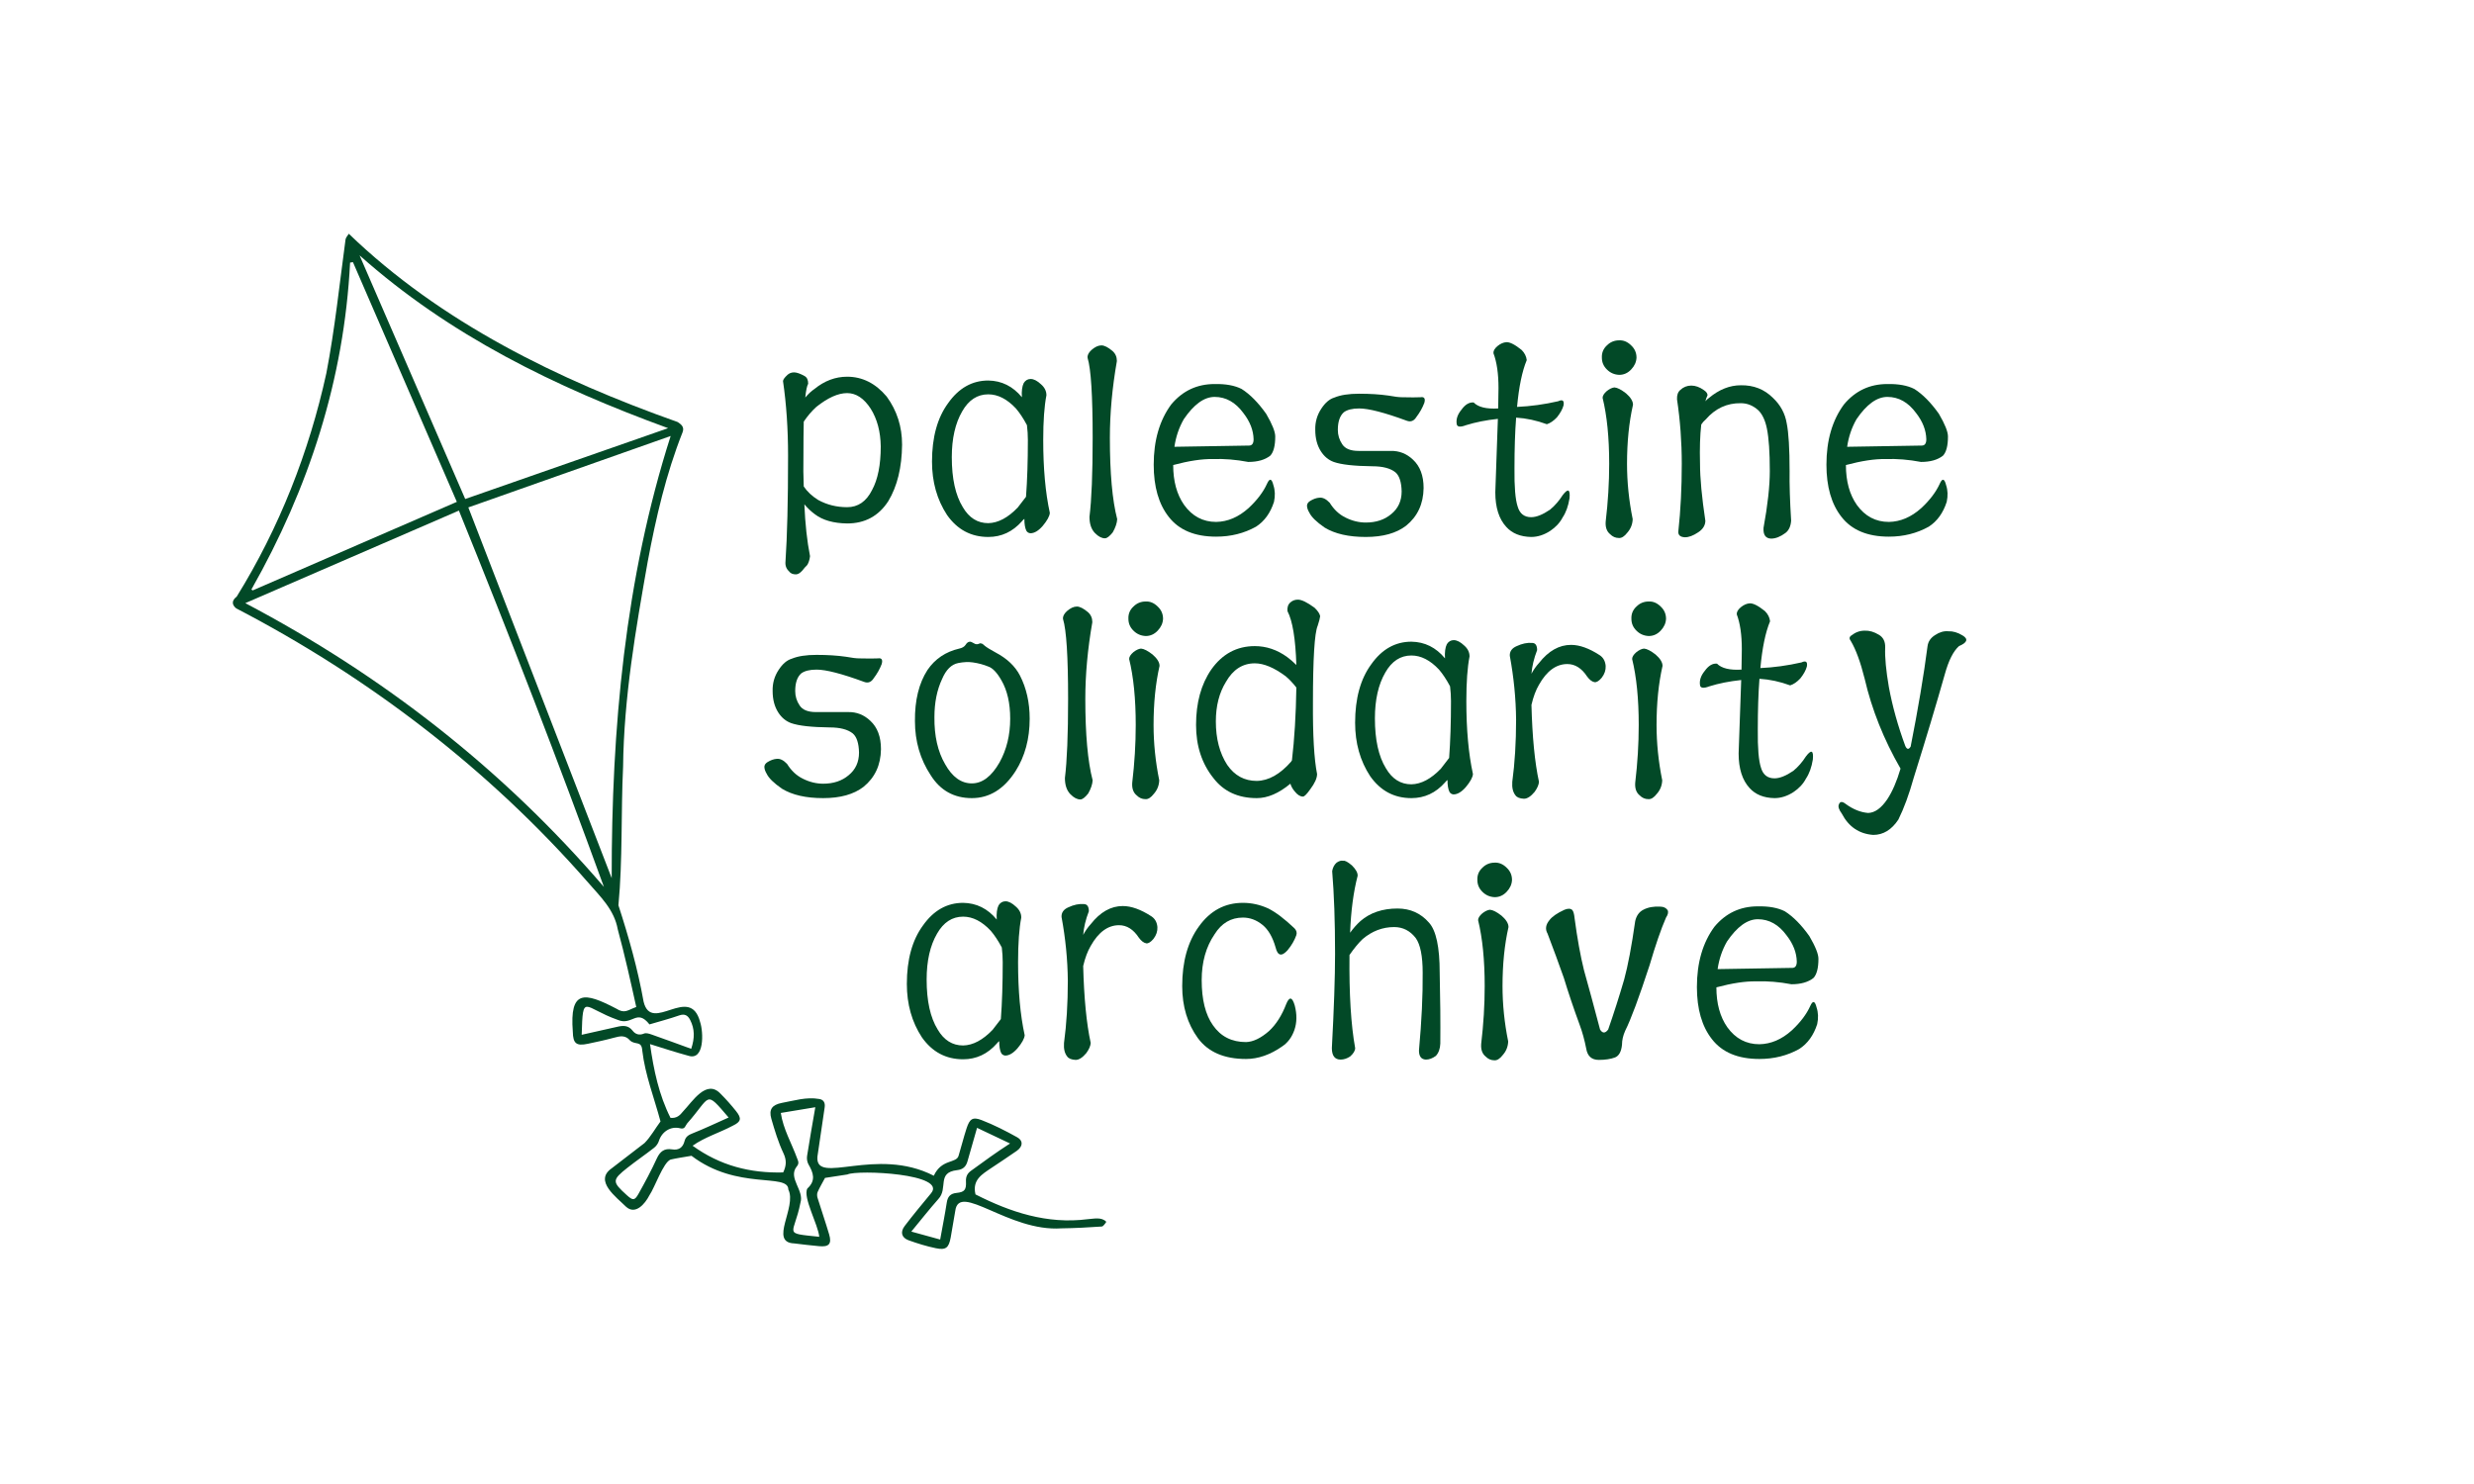 <svg xmlns="http://www.w3.org/2000/svg" xmlns:xlink="http://www.w3.org/1999/xlink" width="500" zoomAndPan="magnify" viewBox="0 0 375 225" height="300" preserveAspectRatio="xMidYMid meet" version="1.0"><defs><g/><clipPath id="9980a26805"><path d="M 35.082 35.387 L 167.645 35.387 L 167.645 189.465 L 35.082 189.465 Z M 35.082 35.387 " clip-rule="nonzero"/></clipPath></defs><g clip-path="url(#9980a26805)"><path fill="#024927" d="M 125.055 178.59 C 124.605 179.43 124.227 180.062 123.934 180.73 C 123.824 180.977 123.836 181.336 123.918 181.605 C 124.492 183.461 125.129 185.297 125.68 187.156 C 126.102 188.594 125.652 189.09 124.152 188.941 C 122.898 188.82 121.641 188.684 120.391 188.523 C 116.516 188.383 120.832 183.023 119.492 180.352 C 119.492 177.793 111.75 180.535 104.816 175.238 C 103.555 175.457 102.59 175.59 101.648 175.809 C 100.539 176.227 99.25 180.047 98.422 181.25 C 97.773 182.52 96.316 184.246 94.902 182.969 C 93.457 181.527 90.004 179.055 92.688 177.16 C 94.344 175.855 96.043 174.609 97.699 173.301 C 98.621 172.379 99.367 171.02 100.117 170.031 C 99.176 166.5 97.785 162.977 97.355 159.301 C 97.258 157.73 96.328 158.496 95.508 157.762 C 94.797 156.914 93.988 157.082 93.082 157.332 C 91.773 157.691 90.438 157.973 89.109 158.254 C 87.355 158.625 86.859 158.219 86.824 156.426 C 86.328 150.062 88.547 150.383 93.402 152.918 C 94.699 153.754 95.152 153.137 96.441 152.676 C 95.57 148.738 94.695 144.793 93.637 140.902 C 93.098 137.91 90.996 135.945 89.133 133.797 C 74.199 116.695 55.918 102.695 35.805 92.238 C 35.082 91.66 35.141 91.023 35.879 90.457 C 42.305 80.086 46.855 68.539 49.469 56.578 C 50.758 49.883 51.461 43.066 52.375 36.309 C 52.418 36.004 52.699 35.73 52.871 35.441 C 66.797 48.875 84.602 57.574 102.719 63.988 C 103.258 64.348 103.781 64.734 103.453 65.562 C 100.949 71.883 99.43 78.488 98.18 85.133 C 96.359 95.422 94.562 105.773 94.445 116.258 C 94.113 123.25 94.395 130.285 93.738 137.258 C 95.293 142.039 96.668 146.898 97.555 151.871 C 98.75 156.832 104.602 149.086 106.129 154.984 C 106.633 156.508 106.789 160.852 104.344 160.07 C 102.367 159.531 100.5 158.918 98.527 158.305 C 99.086 162.25 99.883 166.023 101.633 169.488 C 102.562 169.574 103.043 169.137 103.547 168.5 C 104.961 167.027 107.086 163.539 109.234 165.844 C 110.059 166.668 110.836 167.547 111.562 168.457 C 112.465 169.586 112.332 170.078 111.059 170.684 C 109.039 171.762 106.855 172.391 104.98 173.711 C 109.152 176.734 113.723 177.895 118.711 177.762 C 119.191 176.766 119.258 175.914 118.75 174.844 C 117.965 173.188 117.43 171.402 116.918 169.633 C 116.508 168.207 117.027 167.516 118.492 167.223 C 120.359 166.883 122.23 166.285 124.145 166.621 C 124.852 166.715 125.102 167.211 125 167.898 C 124.637 170.395 124.277 172.895 123.898 175.387 C 123.566 179.797 132.77 173.75 141.543 178.262 C 142.742 175.641 145.016 176.449 145.312 175.184 C 145.727 173.82 146.066 172.434 146.508 171.082 C 146.977 169.641 147.426 169.301 148.793 169.828 C 150.652 170.547 152.449 171.465 154.195 172.438 C 155.121 172.953 155.051 173.82 154.137 174.477 C 152.867 175.379 151.551 176.211 150.266 177.086 C 148.875 178.031 147.328 178.883 147.863 181.094 C 153.109 183.762 158.691 185.645 164.879 184.848 C 165.859 184.785 166.941 184.477 167.719 185.262 C 167.48 185.504 167.258 185.941 167.004 185.961 C 164.969 186.102 162.93 186.211 160.887 186.238 C 152.875 186.797 145.344 179.152 144.793 183.609 C 144.543 184.949 144.352 186.297 144.102 187.633 C 143.809 189.199 143.371 189.566 141.848 189.25 C 140.457 188.961 139.086 188.539 137.75 188.059 C 136.664 187.672 136.418 186.816 137.121 185.891 C 138.395 184.215 139.742 182.594 141.086 180.969 C 143.77 177.953 129.98 177.324 128.445 178.07 C 127.262 178.242 126.082 178.434 125.055 178.59 Z M 91.539 134.469 C 84.598 115.371 77.277 96.434 69.559 77.414 C 58.738 82.102 47.992 86.758 37.184 91.445 C 58.035 102.441 76.215 116.613 91.539 134.469 Z M 101.656 66.105 C 91.496 69.695 81.18 73.336 70.988 76.934 C 78.293 95.828 85.52 114.523 92.719 133.141 C 92.691 110.527 94.73 87.75 101.656 66.105 Z M 53.5 39.75 C 53.355 39.77 53.211 39.789 53.066 39.812 C 52.156 57.562 46.828 73.98 38.105 89.379 C 38.172 89.426 38.238 89.469 38.305 89.516 C 48.535 85.078 58.766 80.637 69.246 76.09 C 64.012 64.008 58.754 51.879 53.5 39.75 Z M 101.27 64.918 C 84.082 58.652 68.109 50.84 54.5 38.715 C 59.859 51.078 65.191 63.379 70.516 75.656 C 80.641 72.121 90.828 68.562 101.27 64.918 Z M 110.441 169.434 C 106.801 165.184 107.832 166.191 104.148 170.34 C 103.875 170.664 103.844 171.262 103.102 171.07 C 101.668 170.699 100.316 171.586 99.875 172.984 C 99.754 173.375 99.465 173.773 99.145 174.023 C 97.816 175.062 96.422 176.012 95.102 177.055 C 92.75 178.918 92.758 179.172 95.02 181.215 C 95.93 182.039 96.199 182.047 96.789 180.992 C 97.766 179.242 98.723 177.473 99.555 175.648 C 100.051 174.566 100.707 174.074 101.883 174.266 C 102.883 174.434 103.516 173.977 103.758 173.016 C 103.93 172.336 104.359 172.078 104.996 171.828 C 106.789 171.121 108.535 170.281 110.441 169.434 Z M 124.18 187.52 C 124.035 185.723 121.645 181.496 122.379 180.195 C 123.715 178.98 123.273 177.805 122.543 176.531 C 122.34 176.176 122.27 175.664 122.336 175.254 C 122.703 172.879 123.129 170.516 123.582 167.875 C 121.656 168.195 120.047 168.461 118.352 168.742 C 118.719 171.191 119.988 173.324 120.828 175.633 C 121.039 176.133 121.145 176.441 120.723 176.918 C 119.434 178.648 121.926 180.477 121.328 182.359 C 120.355 187.34 118.508 186.922 124.18 187.52 Z M 153.098 173.371 C 151.352 172.547 149.797 171.805 148.098 171 C 147.566 172.859 147.105 174.473 146.645 176.086 C 146.418 176.883 145.957 177.316 145.074 177.414 C 141.941 177.77 143.758 180.184 142.23 181.797 C 140.863 183.344 139.586 184.969 138.133 186.73 C 139.723 187.168 141.07 187.539 142.508 187.934 C 142.867 185.953 143.227 184.148 143.508 182.332 C 143.648 181.426 144.047 180.965 144.992 180.867 C 146.199 180.746 146.48 180.391 146.418 179.137 C 146.379 178.398 146.625 177.902 147.207 177.492 C 149.227 176.027 150.926 174.773 153.098 173.371 Z M 88.172 156.891 C 90.148 156.445 91.848 156.078 93.543 155.684 C 94.434 155.477 95.23 155.422 95.891 156.273 C 96.301 156.801 96.887 157.02 97.625 156.703 C 97.93 156.574 98.398 156.723 98.758 156.848 C 100.75 157.547 102.73 158.277 104.77 159.02 C 105.328 157.359 105.297 155.984 104.613 154.645 C 104.266 153.961 103.801 153.66 102.961 153.953 C 101.473 154.473 99.941 154.871 98.445 155.316 C 96.512 152.867 95.867 155.547 93.652 154.637 C 88.414 152.789 88.355 150.422 88.172 156.891 Z M 88.172 156.891 " fill-opacity="1" fill-rule="nonzero"/></g><g fill="#024927" fill-opacity="1"><g transform="translate(114.828, 79.085)"><g><path d="M 4.625 -9.953 C 4.625 -3.098 4.492 2.234 4.234 6.047 C 4.172 6.648 4.348 7.145 4.766 7.531 C 4.984 7.844 5.332 8 5.812 8 C 6.125 8 6.457 7.797 6.812 7.391 C 7.031 7.098 7.27 6.828 7.531 6.578 C 7.75 6.223 7.891 5.773 7.953 5.234 C 7.504 2.984 7.219 0.363 7.094 -2.625 C 7.602 -2.02 8.145 -1.508 8.719 -1.094 C 9.895 -0.207 11.516 0.25 13.578 0.281 C 16.273 0.281 18.352 -0.844 19.812 -3.094 C 21.176 -5.352 21.875 -8.211 21.906 -11.672 C 21.906 -14.398 21.129 -16.828 19.578 -18.953 C 17.891 -20.961 15.891 -21.969 13.578 -21.969 C 11.797 -21.969 10.145 -21.348 8.625 -20.109 C 8.145 -19.785 7.68 -19.352 7.234 -18.812 C 7.336 -19.863 7.484 -20.562 7.672 -20.906 C 7.672 -21.477 7.492 -21.863 7.141 -22.062 C 6.473 -22.438 5.938 -22.625 5.531 -22.625 C 5.145 -22.625 4.812 -22.5 4.531 -22.25 C 4.082 -21.832 3.859 -21.516 3.859 -21.297 C 4.367 -17.836 4.625 -14.055 4.625 -9.953 Z M 7 -15.156 C 7.57 -16.008 8.207 -16.754 8.906 -17.391 C 10.656 -18.785 12.211 -19.484 13.578 -19.484 C 14.941 -19.484 16.133 -18.691 17.156 -17.109 C 18.133 -15.547 18.641 -13.641 18.672 -11.391 C 18.672 -8.586 18.227 -6.379 17.344 -4.766 C 16.477 -3.047 15.223 -2.188 13.578 -2.188 C 11.984 -2.188 10.52 -2.551 9.188 -3.281 C 8.27 -3.852 7.539 -4.535 7 -5.328 C 6.938 -6.828 6.922 -8.367 6.953 -9.953 C 6.953 -11.953 6.969 -13.688 7 -15.156 Z M 7 -15.156 "/></g></g></g><g fill="#024927" fill-opacity="1"><g transform="translate(138.27, 79.085)"><g><path d="M 20.859 -1.328 C 20.191 -4.379 19.859 -8.066 19.859 -12.391 C 19.859 -15.242 20.02 -17.5 20.344 -19.156 C 20.344 -19.789 20.07 -20.344 19.531 -20.812 C 18.957 -21.352 18.43 -21.625 17.953 -21.625 C 17.516 -21.625 17.164 -21.422 16.906 -21.016 C 16.656 -20.504 16.562 -19.785 16.625 -18.859 C 15.258 -20.516 13.562 -21.359 11.531 -21.391 C 9.082 -21.391 7.051 -20.242 5.438 -17.953 C 3.812 -15.734 3 -12.781 3 -9.094 C 3 -6.02 3.758 -3.32 5.281 -1 C 6.844 1.219 8.926 2.328 11.531 2.328 C 13.531 2.328 15.227 1.535 16.625 -0.047 C 16.75 -0.203 16.875 -0.328 17 -0.422 C 17 0.367 17.098 0.969 17.297 1.375 C 17.422 1.602 17.625 1.734 17.906 1.766 C 18.508 1.766 19.129 1.398 19.766 0.672 C 20.461 -0.16 20.828 -0.828 20.859 -1.328 Z M 17.25 -3.766 C 16.801 -3.191 16.383 -2.648 16 -2.141 C 14.508 -0.586 13.02 0.203 11.531 0.234 C 9.906 0.234 8.617 -0.57 7.672 -2.188 C 6.555 -4 6 -6.523 6 -9.766 C 6 -12.586 6.523 -14.906 7.578 -16.719 C 8.555 -18.438 9.875 -19.297 11.531 -19.297 C 12.988 -19.297 14.383 -18.582 15.719 -17.156 C 16.289 -16.488 16.848 -15.645 17.391 -14.625 C 17.484 -13.863 17.531 -13.117 17.531 -12.391 C 17.531 -9.148 17.438 -6.273 17.25 -3.766 Z M 17.25 -3.766 "/></g></g></g><g fill="#024927" fill-opacity="1"><g transform="translate(160.95, 79.085)"><g><path d="M 3.906 -24.812 C 4.414 -23.164 4.672 -19.133 4.672 -12.719 C 4.672 -7.289 4.508 -3.289 4.188 -0.719 C 4.188 0.363 4.473 1.191 5.047 1.766 C 5.555 2.273 6.051 2.531 6.531 2.531 C 6.844 2.531 7.238 2.227 7.719 1.625 C 8.133 0.895 8.359 0.227 8.391 -0.375 C 7.648 -3.238 7.281 -7.352 7.281 -12.719 C 7.281 -16.406 7.633 -20.281 8.344 -24.344 C 8.344 -24.977 8.117 -25.488 7.672 -25.875 C 7.004 -26.438 6.445 -26.719 6 -26.719 C 5.52 -26.719 5.016 -26.484 4.484 -26.016 C 4.035 -25.598 3.844 -25.195 3.906 -24.812 Z M 3.906 -24.812 "/></g></g></g><g fill="#024927" fill-opacity="1"><g transform="translate(171.437, 79.085)"><g><path d="M 6.094 -17.766 C 4.32 -15.359 3.438 -12.312 3.438 -8.625 C 3.438 -5.289 4.195 -2.656 5.719 -0.719 C 7.27 1.281 9.664 2.281 12.906 2.281 C 15.133 2.281 17.148 1.773 18.953 0.766 C 20.223 -0.055 21.129 -1.312 21.672 -3 C 21.867 -3.914 21.836 -4.758 21.578 -5.531 C 21.328 -6.539 21.008 -6.617 20.625 -5.766 C 20.051 -4.492 19.113 -3.254 17.812 -2.047 C 16.289 -0.68 14.656 0.016 12.906 0.047 C 10.906 0.047 9.285 -0.812 8.047 -2.531 C 6.941 -4.113 6.391 -6.129 6.391 -8.578 C 8.766 -9.211 10.766 -9.516 12.391 -9.484 C 14.129 -9.547 15.922 -9.398 17.766 -9.047 C 19.191 -9.047 20.305 -9.363 21.109 -10 C 21.609 -10.539 21.859 -11.508 21.859 -12.906 C 21.859 -13.633 21.398 -14.781 20.484 -16.344 C 19.273 -18.051 18.035 -19.305 16.766 -20.109 C 15.723 -20.641 14.359 -20.891 12.672 -20.859 C 10.004 -20.859 7.812 -19.828 6.094 -17.766 Z M 12.672 -18.906 C 14.391 -18.906 15.848 -18.082 17.047 -16.438 C 18.035 -15.164 18.547 -13.848 18.578 -12.484 C 18.578 -11.879 18.367 -11.562 17.953 -11.531 L 6.578 -11.344 C 6.797 -12.863 7.27 -14.258 8 -15.531 C 9.531 -17.781 11.086 -18.906 12.672 -18.906 Z M 12.672 -18.906 "/></g></g></g><g fill="#024927" fill-opacity="1"><g transform="translate(194.879, 79.085)"><g><path d="M 11.141 -19.391 C 9.555 -19.391 8.305 -19.195 7.391 -18.812 C 6.648 -18.594 5.984 -18.023 5.391 -17.109 C 4.754 -16.148 4.453 -15.082 4.484 -13.906 C 4.484 -12.633 4.766 -11.555 5.328 -10.672 C 5.836 -9.879 6.488 -9.336 7.281 -9.047 C 8.426 -8.641 10.379 -8.422 13.141 -8.391 C 14.703 -8.391 15.863 -8.086 16.625 -7.484 C 17.227 -6.973 17.547 -6.004 17.578 -4.578 C 17.578 -3.141 17.051 -1.992 16 -1.141 C 14.988 -0.285 13.703 0.141 12.141 0.141 C 11.098 0.141 10.066 -0.113 9.047 -0.625 C 8.098 -1.094 7.305 -1.836 6.672 -2.859 C 6.129 -3.43 5.602 -3.688 5.094 -3.625 C 4.656 -3.594 4.195 -3.43 3.719 -3.141 C 3.363 -2.922 3.203 -2.648 3.234 -2.328 C 3.266 -2.016 3.379 -1.695 3.578 -1.375 C 3.891 -0.707 4.664 0.051 5.906 0.906 C 7.457 1.852 9.535 2.328 12.141 2.328 C 14.742 2.328 16.781 1.758 18.25 0.625 C 19.988 -0.781 20.875 -2.688 20.906 -5.094 C 20.906 -6.969 20.367 -8.398 19.297 -9.391 C 18.336 -10.305 17.207 -10.75 15.906 -10.719 C 15.27 -10.719 14.508 -10.719 13.625 -10.719 C 12.801 -10.719 11.941 -10.719 11.047 -10.719 C 9.836 -10.719 9.016 -11.051 8.578 -11.719 C 8.129 -12.383 7.906 -13.113 7.906 -13.906 C 7.906 -15.145 8.207 -16.035 8.812 -16.578 C 9.32 -16.961 10.098 -17.156 11.141 -17.156 C 12.578 -17.156 14.977 -16.535 18.344 -15.297 C 18.945 -15.066 19.438 -15.254 19.812 -15.859 C 20.32 -16.523 20.723 -17.238 21.016 -18 C 21.203 -18.664 21.008 -18.953 20.438 -18.859 C 19.895 -18.828 18.957 -18.828 17.625 -18.859 C 17.176 -18.859 16.492 -18.941 15.578 -19.109 C 14.273 -19.297 12.797 -19.391 11.141 -19.391 Z M 11.141 -19.391 "/></g></g></g><g fill="#024927" fill-opacity="1"><g transform="translate(217.559, 79.085)"><g><path d="M 9.484 -15.578 C 9.391 -12.586 9.258 -8.875 9.094 -4.438 C 9.094 -2.145 9.648 -0.395 10.766 0.812 C 11.648 1.789 12.906 2.297 14.531 2.328 C 15.508 2.328 16.461 2.023 17.391 1.422 C 18.242 0.859 18.879 0.176 19.297 -0.625 C 19.805 -1.383 20.156 -2.352 20.344 -3.531 C 20.469 -4.926 20.117 -5.082 19.297 -4 C 18.754 -3.145 18.117 -2.414 17.391 -1.812 C 16.273 -1.051 15.32 -0.672 14.531 -0.672 C 13.477 -0.672 12.797 -1.207 12.484 -2.281 C 12.129 -3.332 11.969 -5.27 12 -8.094 C 12 -11.02 12.082 -13.578 12.25 -15.766 C 13.801 -15.672 15.352 -15.336 16.906 -14.766 C 17.414 -14.922 17.926 -15.27 18.438 -15.812 C 18.945 -16.445 19.281 -17.051 19.438 -17.625 C 19.562 -18.352 19.289 -18.562 18.625 -18.25 C 16.531 -17.77 14.453 -17.484 12.391 -17.391 C 12.672 -20.441 13.16 -22.805 13.859 -24.484 C 13.797 -25.055 13.539 -25.566 13.094 -26.016 C 12.082 -26.836 11.305 -27.234 10.766 -27.203 C 10.316 -27.172 9.875 -26.977 9.438 -26.625 C 8.988 -26.25 8.781 -25.883 8.812 -25.531 C 9.32 -24.195 9.578 -22.438 9.578 -20.25 C 9.578 -19.352 9.562 -18.32 9.531 -17.156 C 7.75 -17.051 6.508 -17.352 5.812 -18.062 C 5.145 -18.125 4.523 -17.754 3.953 -16.953 C 3.379 -16.254 3.141 -15.555 3.234 -14.859 C 3.266 -14.348 3.742 -14.27 4.672 -14.625 C 6.098 -15.07 7.703 -15.391 9.484 -15.578 Z M 9.484 -15.578 "/></g></g></g><g fill="#024927" fill-opacity="1"><g transform="translate(239.478, 79.085)"><g><path d="M 5.953 -27.484 C 5.223 -27.484 4.602 -27.227 4.094 -26.719 C 3.551 -26.219 3.297 -25.598 3.328 -24.859 C 3.328 -24.16 3.582 -23.562 4.094 -23.062 C 4.602 -22.551 5.223 -22.281 5.953 -22.25 C 6.648 -22.25 7.254 -22.52 7.766 -23.062 C 8.273 -23.594 8.547 -24.191 8.578 -24.859 C 8.578 -25.598 8.305 -26.219 7.766 -26.719 C 7.223 -27.258 6.617 -27.516 5.953 -27.484 Z M 3.438 -18.766 C 4.102 -16.066 4.438 -12.734 4.438 -8.766 C 4.438 -5.879 4.258 -2.957 3.906 0 C 3.844 0.852 4.066 1.488 4.578 1.906 C 4.953 2.289 5.395 2.484 5.906 2.484 C 6.32 2.516 6.75 2.242 7.188 1.672 C 7.695 1.098 7.969 0.414 8 -0.375 C 7.426 -3.207 7.141 -6.004 7.141 -8.766 C 7.141 -12.066 7.441 -15.051 8.047 -17.719 C 8.047 -18.258 7.695 -18.832 7 -19.438 C 6.27 -20.008 5.68 -20.312 5.234 -20.344 C 4.891 -20.312 4.508 -20.133 4.094 -19.812 C 3.656 -19.438 3.438 -19.086 3.438 -18.766 Z M 3.438 -18.766 "/></g></g></g><g fill="#024927" fill-opacity="1"><g transform="translate(249.964, 79.085)"><g><path d="M 4.953 -8.766 C 4.953 -5.109 4.781 -1.711 4.438 1.422 C 4.363 2.023 4.695 2.344 5.438 2.375 C 6.031 2.375 6.695 2.125 7.438 1.625 C 8.133 1.176 8.5 0.602 8.531 -0.094 C 7.988 -3.719 7.719 -6.609 7.719 -8.766 C 7.656 -11.117 7.719 -13.102 7.906 -14.719 C 8.094 -15.008 8.316 -15.266 8.578 -15.484 C 10.035 -17.16 11.812 -17.984 13.906 -17.953 C 14.895 -17.953 15.785 -17.586 16.578 -16.859 C 17.18 -16.254 17.609 -15.332 17.859 -14.094 C 18.148 -12.664 18.297 -10.523 18.297 -7.672 C 18.297 -5.379 17.977 -2.504 17.344 0.953 C 17.281 2.004 17.66 2.547 18.484 2.578 C 19.18 2.578 19.91 2.289 20.672 1.719 C 21.18 1.332 21.469 0.711 21.531 -0.141 C 21.344 -3.16 21.266 -5.672 21.297 -7.672 C 21.297 -11.066 21.148 -13.477 20.859 -14.906 C 20.609 -16.406 19.91 -17.691 18.766 -18.766 C 17.461 -20.066 15.844 -20.703 13.906 -20.672 C 12.227 -20.672 10.625 -20.035 9.094 -18.766 C 8.906 -18.641 8.719 -18.469 8.531 -18.25 C 8.625 -18.594 8.734 -18.895 8.859 -19.156 C 8.859 -19.438 8.664 -19.703 8.281 -19.953 C 7.656 -20.398 7.023 -20.625 6.391 -20.625 C 5.754 -20.625 5.195 -20.398 4.719 -19.953 C 4.363 -19.641 4.203 -19.164 4.234 -18.531 C 4.711 -15.352 4.953 -12.098 4.953 -8.766 Z M 4.953 -8.766 "/></g></g></g><g fill="#024927" fill-opacity="1"><g transform="translate(273.406, 79.085)"><g><path d="M 6.094 -17.766 C 4.32 -15.359 3.438 -12.312 3.438 -8.625 C 3.438 -5.289 4.195 -2.656 5.719 -0.719 C 7.27 1.281 9.664 2.281 12.906 2.281 C 15.133 2.281 17.148 1.773 18.953 0.766 C 20.223 -0.055 21.129 -1.312 21.672 -3 C 21.867 -3.914 21.836 -4.758 21.578 -5.531 C 21.328 -6.539 21.008 -6.617 20.625 -5.766 C 20.051 -4.492 19.113 -3.254 17.812 -2.047 C 16.289 -0.68 14.656 0.016 12.906 0.047 C 10.906 0.047 9.285 -0.812 8.047 -2.531 C 6.941 -4.113 6.391 -6.129 6.391 -8.578 C 8.766 -9.211 10.766 -9.516 12.391 -9.484 C 14.129 -9.547 15.922 -9.398 17.766 -9.047 C 19.191 -9.047 20.305 -9.363 21.109 -10 C 21.609 -10.539 21.859 -11.508 21.859 -12.906 C 21.859 -13.633 21.398 -14.781 20.484 -16.344 C 19.273 -18.051 18.035 -19.305 16.766 -20.109 C 15.723 -20.641 14.359 -20.891 12.672 -20.859 C 10.004 -20.859 7.812 -19.828 6.094 -17.766 Z M 12.672 -18.906 C 14.391 -18.906 15.848 -18.082 17.047 -16.438 C 18.035 -15.164 18.547 -13.848 18.578 -12.484 C 18.578 -11.879 18.367 -11.562 17.953 -11.531 L 6.578 -11.344 C 6.797 -12.863 7.27 -14.258 8 -15.531 C 9.531 -17.781 11.086 -18.906 12.672 -18.906 Z M 12.672 -18.906 "/></g></g></g><g fill="#024927" fill-opacity="1"><g transform="translate(112.629, 118.681)"><g><path d="M 11.141 -19.391 C 9.555 -19.391 8.305 -19.195 7.391 -18.812 C 6.648 -18.594 5.984 -18.023 5.391 -17.109 C 4.754 -16.148 4.453 -15.082 4.484 -13.906 C 4.484 -12.633 4.766 -11.555 5.328 -10.672 C 5.836 -9.879 6.488 -9.336 7.281 -9.047 C 8.426 -8.641 10.379 -8.422 13.141 -8.391 C 14.703 -8.391 15.863 -8.086 16.625 -7.484 C 17.227 -6.973 17.547 -6.004 17.578 -4.578 C 17.578 -3.141 17.051 -1.992 16 -1.141 C 14.988 -0.285 13.703 0.141 12.141 0.141 C 11.098 0.141 10.066 -0.113 9.047 -0.625 C 8.098 -1.094 7.305 -1.836 6.672 -2.859 C 6.129 -3.43 5.602 -3.688 5.094 -3.625 C 4.656 -3.594 4.195 -3.43 3.719 -3.141 C 3.363 -2.922 3.203 -2.648 3.234 -2.328 C 3.266 -2.016 3.379 -1.695 3.578 -1.375 C 3.891 -0.707 4.664 0.051 5.906 0.906 C 7.457 1.852 9.535 2.328 12.141 2.328 C 14.742 2.328 16.781 1.758 18.25 0.625 C 19.988 -0.781 20.875 -2.688 20.906 -5.094 C 20.906 -6.969 20.367 -8.398 19.297 -9.391 C 18.336 -10.305 17.207 -10.75 15.906 -10.719 C 15.27 -10.719 14.508 -10.719 13.625 -10.719 C 12.801 -10.719 11.941 -10.719 11.047 -10.719 C 9.836 -10.719 9.016 -11.051 8.578 -11.719 C 8.129 -12.383 7.906 -13.113 7.906 -13.906 C 7.906 -15.145 8.207 -16.035 8.812 -16.578 C 9.32 -16.961 10.098 -17.156 11.141 -17.156 C 12.578 -17.156 14.977 -16.535 18.344 -15.297 C 18.945 -15.066 19.438 -15.254 19.812 -15.859 C 20.32 -16.523 20.723 -17.238 21.016 -18 C 21.203 -18.664 21.008 -18.953 20.438 -18.859 C 19.895 -18.828 18.957 -18.828 17.625 -18.859 C 17.176 -18.859 16.492 -18.941 15.578 -19.109 C 14.273 -19.297 12.797 -19.391 11.141 -19.391 Z M 11.141 -19.391 "/></g></g></g><g fill="#024927" fill-opacity="1"><g transform="translate(135.309, 118.681)"><g><path d="M 3.375 -9.344 C 3.375 -6.289 4.172 -3.555 5.766 -1.141 C 7.223 1.172 9.301 2.328 12 2.328 C 14.664 2.328 16.875 0.961 18.625 -1.766 C 20.051 -4.016 20.766 -6.664 20.766 -9.719 C 20.766 -12.164 20.273 -14.344 19.297 -16.25 C 18.566 -17.676 17.328 -18.848 15.578 -19.766 C 14.754 -20.211 14.195 -20.562 13.906 -20.812 C 13.719 -21.008 13.562 -21.109 13.438 -21.109 C 13.344 -21.172 13.211 -21.156 13.047 -21.062 C 12.797 -20.957 12.547 -20.988 12.297 -21.156 C 12.035 -21.312 11.844 -21.391 11.719 -21.391 C 11.469 -21.391 11.242 -21.227 11.047 -20.906 C 10.859 -20.625 10.539 -20.438 10.094 -20.344 C 8.031 -19.863 6.426 -18.785 5.281 -17.109 C 3.977 -15.098 3.344 -12.508 3.375 -9.344 Z M 6.328 -9.953 C 6.328 -12.148 6.711 -14.07 7.484 -15.719 C 8.086 -17.145 8.91 -17.957 9.953 -18.156 C 10.742 -18.312 11.473 -18.344 12.141 -18.25 C 13.004 -18.125 13.785 -17.914 14.484 -17.625 C 15.148 -17.406 15.816 -16.707 16.484 -15.531 C 17.367 -14.008 17.812 -12.07 17.812 -9.719 C 17.812 -7.238 17.273 -5.031 16.203 -3.094 C 14.992 -0.969 13.594 0.094 12 0.094 C 10.383 0.094 9.035 -0.875 7.953 -2.812 C 6.836 -4.719 6.297 -7.098 6.328 -9.953 Z M 6.328 -9.953 "/></g></g></g><g fill="#024927" fill-opacity="1"><g transform="translate(157.227, 118.681)"><g><path d="M 3.906 -24.812 C 4.414 -23.164 4.672 -19.133 4.672 -12.719 C 4.672 -7.289 4.508 -3.289 4.188 -0.719 C 4.188 0.363 4.473 1.191 5.047 1.766 C 5.555 2.273 6.051 2.531 6.531 2.531 C 6.844 2.531 7.238 2.227 7.719 1.625 C 8.133 0.895 8.359 0.227 8.391 -0.375 C 7.648 -3.238 7.281 -7.352 7.281 -12.719 C 7.281 -16.406 7.633 -20.281 8.344 -24.344 C 8.344 -24.977 8.117 -25.488 7.672 -25.875 C 7.004 -26.438 6.445 -26.719 6 -26.719 C 5.52 -26.719 5.016 -26.484 4.484 -26.016 C 4.035 -25.598 3.844 -25.195 3.906 -24.812 Z M 3.906 -24.812 "/></g></g></g><g fill="#024927" fill-opacity="1"><g transform="translate(167.713, 118.681)"><g><path d="M 5.953 -27.484 C 5.223 -27.484 4.602 -27.227 4.094 -26.719 C 3.551 -26.219 3.297 -25.598 3.328 -24.859 C 3.328 -24.16 3.582 -23.562 4.094 -23.062 C 4.602 -22.551 5.223 -22.281 5.953 -22.25 C 6.648 -22.25 7.254 -22.52 7.766 -23.062 C 8.273 -23.594 8.547 -24.191 8.578 -24.859 C 8.578 -25.598 8.305 -26.219 7.766 -26.719 C 7.223 -27.258 6.617 -27.516 5.953 -27.484 Z M 3.438 -18.766 C 4.102 -16.066 4.438 -12.734 4.438 -8.766 C 4.438 -5.879 4.258 -2.957 3.906 0 C 3.844 0.852 4.066 1.488 4.578 1.906 C 4.953 2.289 5.395 2.484 5.906 2.484 C 6.32 2.516 6.75 2.242 7.188 1.672 C 7.695 1.098 7.969 0.414 8 -0.375 C 7.426 -3.207 7.141 -6.004 7.141 -8.766 C 7.141 -12.066 7.441 -15.051 8.047 -17.719 C 8.047 -18.258 7.695 -18.832 7 -19.438 C 6.27 -20.008 5.68 -20.312 5.234 -20.344 C 4.891 -20.312 4.508 -20.133 4.094 -19.812 C 3.656 -19.438 3.438 -19.086 3.438 -18.766 Z M 3.438 -18.766 "/></g></g></g><g fill="#024927" fill-opacity="1"><g transform="translate(178.2, 118.681)"><g><path d="M 20.812 -12.141 C 20.812 -18.816 21.051 -22.707 21.531 -23.812 C 21.75 -24.477 21.875 -24.957 21.906 -25.25 C 21.844 -25.625 21.562 -26.051 21.062 -26.531 C 19.945 -27.352 19.102 -27.766 18.531 -27.766 C 18.082 -27.766 17.703 -27.625 17.391 -27.344 C 17.035 -27.031 16.891 -26.586 16.953 -26.016 C 17.723 -24.547 18.172 -21.828 18.297 -17.859 C 17.848 -18.305 17.383 -18.707 16.906 -19.062 C 15.383 -20.164 13.75 -20.719 12 -20.719 C 9.27 -20.719 7.066 -19.531 5.391 -17.156 C 3.859 -14.926 3.094 -12.129 3.094 -8.766 C 3.094 -5.586 3.969 -2.906 5.719 -0.719 C 7.27 1.312 9.461 2.328 12.297 2.328 C 13.941 2.328 15.641 1.598 17.391 0.141 C 17.516 0.555 17.738 0.953 18.062 1.328 C 18.469 1.836 18.879 2.094 19.297 2.094 C 19.516 2.094 19.879 1.727 20.391 1 C 21.086 0.082 21.438 -0.691 21.438 -1.328 C 20.988 -3.586 20.781 -7.191 20.812 -12.141 Z M 17.625 -3.375 C 17.562 -3.344 17.531 -3.297 17.531 -3.234 C 15.844 -1.297 14.098 -0.312 12.297 -0.281 C 10.422 -0.281 8.926 -1.094 7.812 -2.719 C 6.664 -4.5 6.094 -6.691 6.094 -9.297 C 6.094 -11.641 6.602 -13.641 7.625 -15.297 C 8.695 -17.172 10.156 -18.109 12 -18.109 C 13.363 -18.109 14.922 -17.457 16.672 -16.156 C 17.242 -15.676 17.785 -15.102 18.297 -14.438 C 18.234 -10.301 18.008 -6.613 17.625 -3.375 Z M 17.625 -3.375 "/></g></g></g><g fill="#024927" fill-opacity="1"><g transform="translate(202.404, 118.681)"><g><path d="M 20.859 -1.328 C 20.191 -4.379 19.859 -8.066 19.859 -12.391 C 19.859 -15.242 20.02 -17.5 20.344 -19.156 C 20.344 -19.789 20.07 -20.344 19.531 -20.812 C 18.957 -21.352 18.43 -21.625 17.953 -21.625 C 17.516 -21.625 17.164 -21.422 16.906 -21.016 C 16.656 -20.504 16.562 -19.785 16.625 -18.859 C 15.258 -20.516 13.562 -21.359 11.531 -21.391 C 9.082 -21.391 7.051 -20.242 5.438 -17.953 C 3.812 -15.734 3 -12.781 3 -9.094 C 3 -6.02 3.758 -3.32 5.281 -1 C 6.844 1.219 8.926 2.328 11.531 2.328 C 13.531 2.328 15.227 1.535 16.625 -0.047 C 16.75 -0.203 16.875 -0.328 17 -0.422 C 17 0.367 17.098 0.969 17.297 1.375 C 17.422 1.602 17.625 1.734 17.906 1.766 C 18.508 1.766 19.129 1.398 19.766 0.672 C 20.461 -0.16 20.828 -0.828 20.859 -1.328 Z M 17.25 -3.766 C 16.801 -3.191 16.383 -2.648 16 -2.141 C 14.508 -0.586 13.02 0.203 11.531 0.234 C 9.906 0.234 8.617 -0.57 7.672 -2.188 C 6.555 -4 6 -6.523 6 -9.766 C 6 -12.586 6.523 -14.906 7.578 -16.719 C 8.555 -18.438 9.875 -19.297 11.531 -19.297 C 12.988 -19.297 14.383 -18.582 15.719 -17.156 C 16.289 -16.488 16.848 -15.645 17.391 -14.625 C 17.484 -13.863 17.531 -13.117 17.531 -12.391 C 17.531 -9.148 17.438 -6.273 17.25 -3.766 Z M 17.25 -3.766 "/></g></g></g><g fill="#024927" fill-opacity="1"><g transform="translate(225.085, 118.681)"><g><path d="M 8.188 -0.141 C 7.551 -3.066 7.172 -6.957 7.047 -11.812 C 7.336 -13.051 7.719 -14.066 8.188 -14.859 C 9.363 -16.953 10.797 -18 12.484 -18 C 13.66 -18 14.66 -17.367 15.484 -16.109 C 15.859 -15.598 16.238 -15.312 16.625 -15.25 C 16.945 -15.219 17.312 -15.453 17.719 -15.953 C 18.133 -16.492 18.328 -17.082 18.297 -17.719 C 18.234 -18.445 17.93 -18.988 17.391 -19.344 C 15.797 -20.383 14.348 -20.906 13.047 -20.906 C 11.242 -20.906 9.625 -19.988 8.188 -18.156 C 7.75 -17.676 7.367 -17.133 7.047 -16.531 C 7.141 -17.676 7.426 -18.867 7.906 -20.109 C 7.906 -20.836 7.648 -21.203 7.141 -21.203 C 6.41 -21.266 5.633 -21.102 4.812 -20.719 C 4.082 -20.406 3.734 -19.914 3.766 -19.25 C 4.367 -16.008 4.688 -12.785 4.719 -9.578 C 4.719 -6.109 4.523 -2.961 4.141 -0.141 C 4.078 0.742 4.238 1.426 4.625 1.906 C 4.844 2.219 5.27 2.391 5.906 2.422 C 6.414 2.422 6.957 2.07 7.531 1.375 C 7.938 0.812 8.156 0.305 8.188 -0.141 Z M 8.188 -0.141 "/></g></g></g><g fill="#024927" fill-opacity="1"><g transform="translate(243.954, 118.681)"><g><path d="M 5.953 -27.484 C 5.223 -27.484 4.602 -27.227 4.094 -26.719 C 3.551 -26.219 3.297 -25.598 3.328 -24.859 C 3.328 -24.16 3.582 -23.562 4.094 -23.062 C 4.602 -22.551 5.223 -22.281 5.953 -22.25 C 6.648 -22.25 7.254 -22.52 7.766 -23.062 C 8.273 -23.594 8.547 -24.191 8.578 -24.859 C 8.578 -25.598 8.305 -26.219 7.766 -26.719 C 7.223 -27.258 6.617 -27.516 5.953 -27.484 Z M 3.438 -18.766 C 4.102 -16.066 4.438 -12.734 4.438 -8.766 C 4.438 -5.879 4.258 -2.957 3.906 0 C 3.844 0.852 4.066 1.488 4.578 1.906 C 4.953 2.289 5.395 2.484 5.906 2.484 C 6.32 2.516 6.75 2.242 7.188 1.672 C 7.695 1.098 7.969 0.414 8 -0.375 C 7.426 -3.207 7.141 -6.004 7.141 -8.766 C 7.141 -12.066 7.441 -15.051 8.047 -17.719 C 8.047 -18.258 7.695 -18.832 7 -19.438 C 6.27 -20.008 5.68 -20.312 5.234 -20.344 C 4.891 -20.312 4.508 -20.133 4.094 -19.812 C 3.656 -19.438 3.438 -19.086 3.438 -18.766 Z M 3.438 -18.766 "/></g></g></g><g fill="#024927" fill-opacity="1"><g transform="translate(254.441, 118.681)"><g><path d="M 9.484 -15.578 C 9.391 -12.586 9.258 -8.875 9.094 -4.438 C 9.094 -2.145 9.648 -0.395 10.766 0.812 C 11.648 1.789 12.906 2.297 14.531 2.328 C 15.508 2.328 16.461 2.023 17.391 1.422 C 18.242 0.859 18.879 0.176 19.297 -0.625 C 19.805 -1.383 20.156 -2.352 20.344 -3.531 C 20.469 -4.926 20.117 -5.082 19.297 -4 C 18.754 -3.145 18.117 -2.414 17.391 -1.812 C 16.273 -1.051 15.32 -0.672 14.531 -0.672 C 13.477 -0.672 12.797 -1.207 12.484 -2.281 C 12.129 -3.332 11.969 -5.27 12 -8.094 C 12 -11.02 12.082 -13.578 12.25 -15.766 C 13.801 -15.672 15.352 -15.336 16.906 -14.766 C 17.414 -14.922 17.926 -15.27 18.438 -15.812 C 18.945 -16.445 19.281 -17.051 19.438 -17.625 C 19.562 -18.352 19.289 -18.562 18.625 -18.25 C 16.531 -17.77 14.453 -17.484 12.391 -17.391 C 12.672 -20.441 13.16 -22.805 13.859 -24.484 C 13.797 -25.055 13.539 -25.566 13.094 -26.016 C 12.082 -26.836 11.305 -27.234 10.766 -27.203 C 10.316 -27.172 9.875 -26.977 9.438 -26.625 C 8.988 -26.25 8.781 -25.883 8.812 -25.531 C 9.32 -24.195 9.578 -22.438 9.578 -20.25 C 9.578 -19.352 9.562 -18.32 9.531 -17.156 C 7.75 -17.051 6.508 -17.352 5.812 -18.062 C 5.145 -18.125 4.523 -17.754 3.953 -16.953 C 3.379 -16.254 3.141 -15.555 3.234 -14.859 C 3.266 -14.348 3.742 -14.27 4.672 -14.625 C 6.098 -15.07 7.703 -15.391 9.484 -15.578 Z M 9.484 -15.578 "/></g></g></g><g fill="#024927" fill-opacity="1"><g transform="translate(276.359, 118.681)"><g><path d="M 4.188 -21.484 C 4.945 -20.211 5.645 -18.305 6.281 -15.766 C 7.363 -11.098 9.176 -6.555 11.719 -2.141 C 11.145 -0.203 10.477 1.336 9.719 2.484 C 8.801 3.848 7.832 4.547 6.812 4.578 C 5.664 4.484 4.539 4.035 3.438 3.234 C 2.895 2.797 2.539 2.812 2.375 3.281 C 2.219 3.602 2.363 4.066 2.812 4.672 C 3.852 6.672 5.441 7.75 7.578 7.906 C 9.098 7.906 10.367 7.129 11.391 5.578 C 12.242 3.859 13.02 1.742 13.719 -0.766 C 15.562 -6.641 17.133 -11.879 18.438 -16.484 C 19.008 -18.547 19.723 -19.957 20.578 -20.719 C 21.848 -21.258 22.023 -21.801 21.109 -22.344 C 20.379 -22.789 19.66 -23 18.953 -22.969 C 18.285 -23.031 17.617 -22.836 16.953 -22.391 C 16.285 -21.973 15.906 -21.414 15.812 -20.719 C 15.238 -16.301 14.383 -11.223 13.25 -5.484 C 12.957 -5.004 12.688 -5.035 12.438 -5.578 C 11.32 -8.617 10.492 -11.586 9.953 -14.484 C 9.516 -17.023 9.328 -19.023 9.391 -20.484 C 9.422 -21.398 9.102 -22.051 8.438 -22.438 C 7.707 -22.883 6.988 -23.094 6.281 -23.062 C 5.551 -23.062 4.883 -22.82 4.281 -22.344 C 3.938 -22.125 3.906 -21.836 4.188 -21.484 Z M 4.188 -21.484 "/></g></g></g><g fill="#024927" fill-opacity="1"><g transform="translate(134.457, 158.277)"><g><path d="M 20.859 -1.328 C 20.191 -4.379 19.859 -8.066 19.859 -12.391 C 19.859 -15.242 20.02 -17.5 20.344 -19.156 C 20.344 -19.789 20.07 -20.344 19.531 -20.812 C 18.957 -21.352 18.43 -21.625 17.953 -21.625 C 17.516 -21.625 17.164 -21.422 16.906 -21.016 C 16.656 -20.504 16.562 -19.785 16.625 -18.859 C 15.258 -20.516 13.562 -21.359 11.531 -21.391 C 9.082 -21.391 7.051 -20.242 5.438 -17.953 C 3.812 -15.734 3 -12.781 3 -9.094 C 3 -6.02 3.758 -3.32 5.281 -1 C 6.844 1.219 8.926 2.328 11.531 2.328 C 13.531 2.328 15.227 1.535 16.625 -0.047 C 16.75 -0.203 16.875 -0.328 17 -0.422 C 17 0.367 17.098 0.969 17.297 1.375 C 17.422 1.602 17.625 1.734 17.906 1.766 C 18.508 1.766 19.129 1.398 19.766 0.672 C 20.461 -0.16 20.828 -0.828 20.859 -1.328 Z M 17.25 -3.766 C 16.801 -3.191 16.383 -2.648 16 -2.141 C 14.508 -0.586 13.02 0.203 11.531 0.234 C 9.906 0.234 8.617 -0.57 7.672 -2.188 C 6.555 -4 6 -6.523 6 -9.766 C 6 -12.586 6.523 -14.906 7.578 -16.719 C 8.555 -18.438 9.875 -19.297 11.531 -19.297 C 12.988 -19.297 14.383 -18.582 15.719 -17.156 C 16.289 -16.488 16.848 -15.645 17.391 -14.625 C 17.484 -13.863 17.531 -13.117 17.531 -12.391 C 17.531 -9.148 17.438 -6.273 17.25 -3.766 Z M 17.25 -3.766 "/></g></g></g><g fill="#024927" fill-opacity="1"><g transform="translate(157.138, 158.277)"><g><path d="M 8.188 -0.141 C 7.551 -3.066 7.172 -6.957 7.047 -11.812 C 7.336 -13.051 7.719 -14.066 8.188 -14.859 C 9.363 -16.953 10.797 -18 12.484 -18 C 13.66 -18 14.66 -17.367 15.484 -16.109 C 15.859 -15.598 16.238 -15.312 16.625 -15.25 C 16.945 -15.219 17.312 -15.453 17.719 -15.953 C 18.133 -16.492 18.328 -17.082 18.297 -17.719 C 18.234 -18.445 17.93 -18.988 17.391 -19.344 C 15.797 -20.383 14.348 -20.906 13.047 -20.906 C 11.242 -20.906 9.625 -19.988 8.188 -18.156 C 7.75 -17.676 7.367 -17.133 7.047 -16.531 C 7.141 -17.676 7.426 -18.867 7.906 -20.109 C 7.906 -20.836 7.648 -21.203 7.141 -21.203 C 6.41 -21.266 5.633 -21.102 4.812 -20.719 C 4.082 -20.406 3.734 -19.914 3.766 -19.25 C 4.367 -16.008 4.688 -12.785 4.719 -9.578 C 4.719 -6.109 4.523 -2.961 4.141 -0.141 C 4.078 0.742 4.238 1.426 4.625 1.906 C 4.844 2.219 5.27 2.391 5.906 2.422 C 6.414 2.422 6.957 2.07 7.531 1.375 C 7.938 0.812 8.156 0.305 8.188 -0.141 Z M 8.188 -0.141 "/></g></g></g><g fill="#024927" fill-opacity="1"><g transform="translate(176.007, 158.277)"><g><path d="M 12.391 -21.391 C 9.648 -21.391 7.426 -20.195 5.719 -17.812 C 4.031 -15.5 3.188 -12.484 3.188 -8.766 C 3.188 -5.68 3.984 -3.047 5.578 -0.859 C 7.129 1.234 9.555 2.281 12.859 2.281 C 14.703 2.281 16.531 1.645 18.344 0.375 C 19.195 -0.188 19.816 -1.023 20.203 -2.141 C 20.578 -3.254 20.594 -4.477 20.25 -5.812 C 19.863 -7.145 19.43 -7.223 18.953 -6.047 C 18.285 -4.305 17.414 -2.941 16.344 -1.953 C 15.102 -0.867 13.941 -0.312 12.859 -0.281 C 10.703 -0.281 9.035 -1.125 7.859 -2.812 C 6.711 -4.426 6.141 -6.711 6.141 -9.672 C 6.141 -12.398 6.789 -14.719 8.094 -16.625 C 9.145 -18.312 10.578 -19.156 12.391 -19.156 C 13.461 -19.156 14.445 -18.789 15.344 -18.062 C 16.227 -17.352 16.895 -16.207 17.344 -14.625 C 17.656 -13.352 18.258 -13.211 19.156 -14.203 C 19.758 -14.93 20.203 -15.691 20.484 -16.484 C 20.609 -16.859 20.516 -17.207 20.203 -17.531 C 18.703 -18.957 17.383 -19.957 16.25 -20.531 C 15.008 -21.102 13.723 -21.391 12.391 -21.391 Z M 12.391 -21.391 "/></g></g></g><g fill="#024927" fill-opacity="1"><g transform="translate(197.926, 158.277)"><g><path d="M 4.438 -13.672 C 4.438 -10.117 4.273 -5.352 3.953 0.625 C 3.953 1.789 4.395 2.375 5.281 2.375 C 5.758 2.375 6.238 2.219 6.719 1.906 C 7.227 1.457 7.484 1.031 7.484 0.625 C 6.848 -2.875 6.562 -7.578 6.625 -13.484 C 7.32 -14.492 7.988 -15.301 8.625 -15.906 C 10.051 -17.113 11.641 -17.719 13.391 -17.719 C 14.723 -17.719 15.816 -17.16 16.672 -16.047 C 17.367 -15.066 17.719 -13.32 17.719 -10.812 C 17.75 -7.383 17.562 -3.445 17.156 1 C 17.156 1.883 17.504 2.344 18.203 2.375 C 18.703 2.375 19.207 2.188 19.719 1.812 C 20.133 1.363 20.359 0.742 20.391 -0.047 C 20.422 -3.254 20.391 -6.844 20.297 -10.812 C 20.297 -14.688 19.754 -17.211 18.672 -18.391 C 17.43 -19.816 15.844 -20.531 13.906 -20.531 C 11.625 -20.531 9.75 -19.895 8.281 -18.625 C 7.719 -18.113 7.195 -17.523 6.719 -16.859 C 6.844 -20.16 7.223 -23.035 7.859 -25.484 C 7.891 -25.93 7.602 -26.457 7 -27.062 C 6.363 -27.602 5.922 -27.836 5.672 -27.766 C 5.379 -27.836 5.047 -27.742 4.672 -27.484 C 4.316 -27.172 4.094 -26.742 4 -26.203 C 4.289 -22.742 4.438 -18.566 4.438 -13.672 Z M 4.438 -13.672 "/></g></g></g><g fill="#024927" fill-opacity="1"><g transform="translate(220.606, 158.277)"><g><path d="M 5.953 -27.484 C 5.223 -27.484 4.602 -27.227 4.094 -26.719 C 3.551 -26.219 3.297 -25.598 3.328 -24.859 C 3.328 -24.16 3.582 -23.562 4.094 -23.062 C 4.602 -22.551 5.223 -22.281 5.953 -22.25 C 6.648 -22.25 7.254 -22.52 7.766 -23.062 C 8.273 -23.594 8.547 -24.191 8.578 -24.859 C 8.578 -25.598 8.305 -26.219 7.766 -26.719 C 7.223 -27.258 6.617 -27.516 5.953 -27.484 Z M 3.438 -18.766 C 4.102 -16.066 4.438 -12.734 4.438 -8.766 C 4.438 -5.879 4.258 -2.957 3.906 0 C 3.844 0.852 4.066 1.488 4.578 1.906 C 4.953 2.289 5.395 2.484 5.906 2.484 C 6.32 2.516 6.75 2.242 7.188 1.672 C 7.695 1.098 7.969 0.414 8 -0.375 C 7.426 -3.207 7.141 -6.004 7.141 -8.766 C 7.141 -12.066 7.441 -15.051 8.047 -17.719 C 8.047 -18.258 7.695 -18.832 7 -19.438 C 6.27 -20.008 5.68 -20.312 5.234 -20.344 C 4.891 -20.312 4.508 -20.133 4.094 -19.812 C 3.656 -19.438 3.438 -19.086 3.438 -18.766 Z M 3.438 -18.766 "/></g></g></g><g fill="#024927" fill-opacity="1"><g transform="translate(231.092, 158.277)"><g><path d="M 7.578 -19.062 C 7.516 -19.695 7.398 -20.109 7.234 -20.297 C 6.984 -20.547 6.586 -20.562 6.047 -20.344 C 4.93 -19.832 4.172 -19.305 3.766 -18.766 C 3.191 -18.066 3.098 -17.383 3.484 -16.719 C 4.367 -14.406 5.191 -12.164 5.953 -10 C 6.648 -7.719 7.445 -5.352 8.344 -2.906 C 8.75 -1.82 9.082 -0.613 9.344 0.719 C 9.531 1.852 10.164 2.422 11.25 2.422 C 12.227 2.422 13.051 2.297 13.719 2.047 C 14.32 1.797 14.672 1.145 14.766 0.094 C 14.766 -0.57 14.926 -1.27 15.25 -2 C 16.102 -3.688 17.336 -7.004 18.953 -11.953 C 19.848 -15.004 20.676 -17.406 21.438 -19.156 C 21.75 -19.625 21.828 -20.004 21.672 -20.297 C 21.422 -20.641 21.055 -20.812 20.578 -20.812 C 19.566 -20.875 18.707 -20.719 18 -20.344 C 17.363 -20.02 16.953 -19.445 16.766 -18.625 C 16.223 -14.812 15.664 -11.859 15.094 -9.766 C 14.332 -7.16 13.523 -4.633 12.672 -2.188 C 12.223 -1.582 11.812 -1.582 11.438 -2.188 C 10.508 -5.719 9.695 -8.719 9 -11.188 C 8.457 -13.383 7.984 -16.008 7.578 -19.062 Z M 7.578 -19.062 "/></g></g></g><g fill="#024927" fill-opacity="1"><g transform="translate(253.773, 158.277)"><g><path d="M 6.094 -17.766 C 4.32 -15.359 3.438 -12.312 3.438 -8.625 C 3.438 -5.289 4.195 -2.656 5.719 -0.719 C 7.27 1.281 9.664 2.281 12.906 2.281 C 15.133 2.281 17.148 1.773 18.953 0.766 C 20.223 -0.055 21.129 -1.312 21.672 -3 C 21.867 -3.914 21.836 -4.758 21.578 -5.531 C 21.328 -6.539 21.008 -6.617 20.625 -5.766 C 20.051 -4.492 19.113 -3.254 17.812 -2.047 C 16.289 -0.68 14.656 0.016 12.906 0.047 C 10.906 0.047 9.285 -0.812 8.047 -2.531 C 6.941 -4.113 6.391 -6.129 6.391 -8.578 C 8.766 -9.211 10.766 -9.516 12.391 -9.484 C 14.129 -9.547 15.922 -9.398 17.766 -9.047 C 19.191 -9.047 20.305 -9.363 21.109 -10 C 21.609 -10.539 21.859 -11.508 21.859 -12.906 C 21.859 -13.633 21.398 -14.781 20.484 -16.344 C 19.273 -18.051 18.035 -19.305 16.766 -20.109 C 15.723 -20.641 14.359 -20.891 12.672 -20.859 C 10.004 -20.859 7.812 -19.828 6.094 -17.766 Z M 12.672 -18.906 C 14.391 -18.906 15.848 -18.082 17.047 -16.438 C 18.035 -15.164 18.547 -13.848 18.578 -12.484 C 18.578 -11.879 18.367 -11.562 17.953 -11.531 L 6.578 -11.344 C 6.797 -12.863 7.27 -14.258 8 -15.531 C 9.531 -17.781 11.086 -18.906 12.672 -18.906 Z M 12.672 -18.906 "/></g></g></g></svg>
